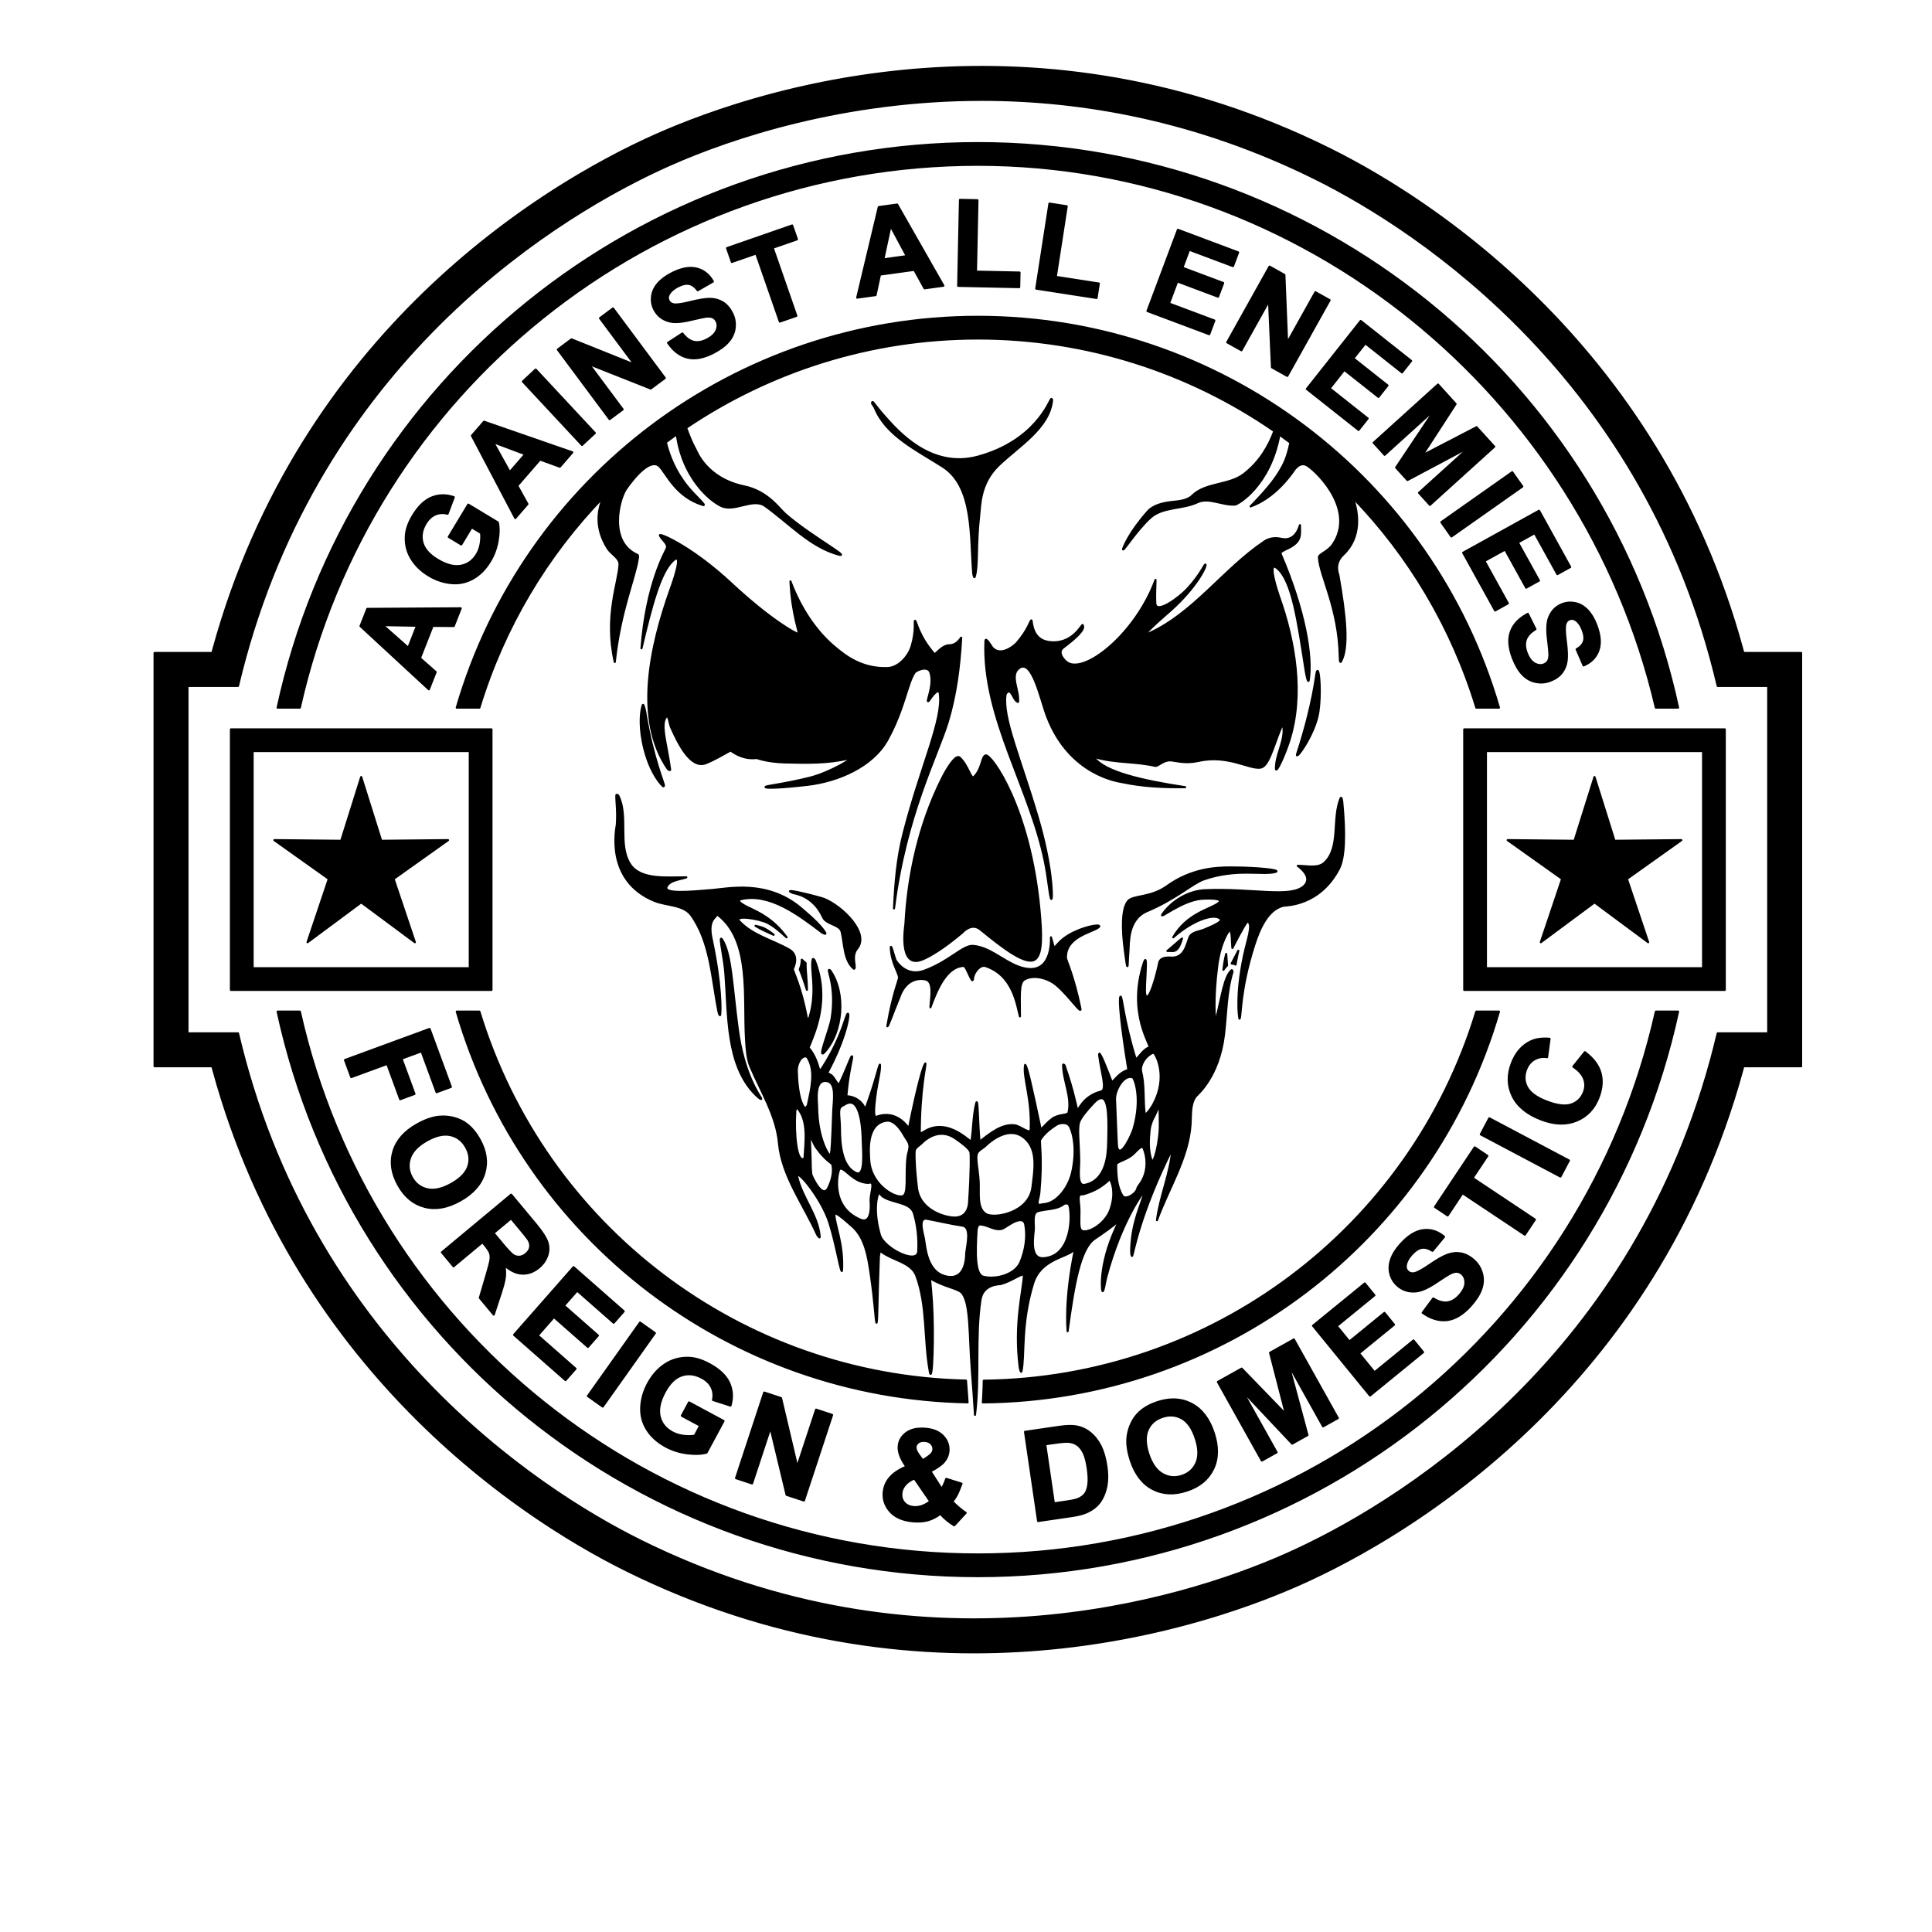 <?xml version="1.0" encoding="UTF-8" standalone="no"?>
<svg
   xmlns:dc="http://purl.org/dc/elements/1.1/"
   xmlns:cc="http://creativecommons.org/ns#"
   xmlns:rdf="http://www.w3.org/1999/02/22-rdf-syntax-ns#"
   xmlns:svg="http://www.w3.org/2000/svg"
   xmlns="http://www.w3.org/2000/svg"
   version="1.1"
   id="svg2"
   viewBox="-7 -7 9 9"
   height="9in"
   width="9in">
  <defs
     id="defs665" />
  <g
     transform="translate(0,-5)"
     style="stroke:#000000"
     id="d85dfc17-0113-412f-b6a7-6cb5688e9fde">
    <path
       id="path493"
       transform="matrix(0.01,0,0,0.01,-7,-2)"
       d="M 457.652 31.176 L 452.244 31.211 L 446.895 31.322 L 441.602 31.51 L 436.367 31.768 L 431.193 32.096 L 426.082 32.488 L 421.035 32.947 L 416.051 33.465 L 411.133 34.041 L 406.283 34.674 L 401.502 35.359 L 396.791 36.094 L 392.15 36.877 L 387.584 37.703 L 383.09 38.572 L 378.672 39.48 L 374.332 40.426 L 370.068 41.402 L 365.885 42.412 L 361.781 43.449 L 357.758 44.512 L 353.82 45.598 L 349.967 46.705 L 346.197 47.83 L 342.48 48.98 L 335.422 51.281 L 328.688 53.623 L 322.326 55.973 L 316.35 58.309 L 310.764 60.611 L 305.578 62.859 L 300.398 65.221 L 294.906 67.846 L 289.125 70.742 L 283.076 73.918 L 276.779 77.379 L 270.293 81.113 L 266.924 83.119 L 263.539 85.184 L 260.111 87.324 L 256.641 89.541 L 253.131 91.836 L 249.586 94.209 L 246.01 96.662 L 242.4 99.195 L 238.766 101.811 L 235.107 104.508 L 231.426 107.289 L 227.729 110.152 L 224.014 113.102 L 220.287 116.137 L 216.551 119.258 L 212.809 122.465 L 209.062 125.76 L 205.316 129.145 L 201.572 132.619 L 197.834 136.184 L 194.104 139.84 L 190.385 143.588 L 186.682 147.428 L 182.994 151.361 L 179.328 155.391 L 175.686 159.516 L 172.07 163.734 L 168.484 168.053 L 164.932 172.467 L 161.414 176.979 L 157.936 181.59 L 154.5 186.303 L 151.109 191.113 L 147.766 196.027 L 144.475 201.043 L 141.238 206.16 L 138.059 211.381 L 134.939 216.705 L 131.885 222.135 L 128.896 227.668 L 125.979 233.309 L 123.133 239.053 L 120.363 244.906 L 117.674 250.867 L 115.066 256.936 L 112.545 263.111 L 110.111 269.396 L 107.77 275.793 L 105.523 282.297 L 103.373 288.912 L 101.324 295.639 L 99.377 302.48 L 98.926 304.188 L 72 304.188 L 72 496.703 L 98.922 496.703 L 99.398 498.51 L 101.285 505.174 L 103.273 511.732 L 105.359 518.188 L 107.541 524.535 L 109.814 530.777 L 112.176 536.916 L 114.623 542.951 L 117.152 548.883 L 119.762 554.711 L 122.447 560.436 L 125.207 566.059 L 128.035 571.58 L 130.932 576.998 L 133.893 582.318 L 136.912 587.537 L 139.992 592.654 L 143.125 597.674 L 146.311 602.596 L 149.543 607.418 L 152.822 612.143 L 156.145 616.771 L 159.504 621.305 L 162.9 625.74 L 166.33 630.082 L 169.791 634.328 L 173.277 638.482 L 176.789 642.543 L 180.32 646.51 L 183.869 650.387 L 187.434 654.172 L 191.01 657.867 L 194.594 661.473 L 198.186 664.988 L 201.779 668.416 L 205.373 671.758 L 208.963 675.012 L 212.547 678.178 L 216.121 681.262 L 219.684 684.258 L 223.232 687.172 L 226.762 690.002 L 230.271 692.75 L 233.756 695.416 L 237.215 698 L 240.645 700.504 L 244.041 702.93 L 247.4 705.275 L 250.725 707.541 L 254.006 709.732 L 257.273 711.865 L 263.57 715.842 L 269.691 719.541 L 275.576 722.949 L 281.207 726.068 L 286.561 728.906 L 291.613 731.469 L 297.965 734.545 L 304.303 737.473 L 310.625 740.252 L 316.93 742.889 L 323.215 745.383 L 329.479 747.738 L 335.721 749.957 L 341.939 752.041 L 348.131 753.994 L 354.295 755.818 L 360.432 757.518 L 366.535 759.092 L 372.609 760.545 L 378.648 761.881 L 384.652 763.1 L 390.619 764.207 L 396.547 765.205 L 402.436 766.094 L 408.283 766.879 L 414.086 767.561 L 419.846 768.145 L 425.559 768.633 L 431.223 769.025 L 436.84 769.328 L 442.406 769.541 L 447.92 769.67 L 453.379 769.715 L 458.785 769.68 L 464.135 769.568 L 469.426 769.381 L 474.658 769.123 L 479.83 768.797 L 484.939 768.402 L 489.986 767.945 L 494.969 767.428 L 499.885 766.852 L 504.732 766.219 L 509.514 765.535 L 514.223 764.801 L 518.861 764.02 L 523.428 763.193 L 527.92 762.324 L 532.336 761.418 L 536.676 760.475 L 540.938 759.496 L 545.121 758.488 L 549.223 757.451 L 553.244 756.389 L 557.182 755.303 L 561.033 754.197 L 564.801 753.074 L 568.518 751.924 L 575.574 749.625 L 582.307 747.285 L 588.666 744.938 L 594.643 742.602 L 600.227 740.301 L 605.41 738.053 L 610.592 735.693 L 616.084 733.068 L 621.867 730.172 L 627.918 726.996 L 634.215 723.535 L 640.703 719.803 L 644.072 717.795 L 647.457 715.732 L 650.887 713.592 L 654.357 711.375 L 657.867 709.08 L 661.412 706.707 L 664.992 704.254 L 668.6 701.721 L 672.236 699.105 L 675.895 696.408 L 679.576 693.627 L 683.275 690.764 L 686.99 687.814 L 690.719 684.779 L 694.455 681.66 L 698.197 678.451 L 701.945 675.156 L 705.691 671.771 L 709.436 668.297 L 713.176 664.732 L 716.906 661.076 L 720.625 657.328 L 724.33 653.488 L 728.018 649.553 L 731.686 645.523 L 735.328 641.4 L 738.945 637.18 L 742.531 632.863 L 746.086 628.449 L 749.604 623.936 L 753.082 619.324 L 756.52 614.611 L 759.91 609.799 L 763.254 604.887 L 766.547 599.871 L 769.785 594.754 L 772.965 589.531 L 776.084 584.207 L 779.141 578.777 L 782.129 573.244 L 785.049 567.604 L 787.895 561.857 L 790.664 556.004 L 793.354 550.043 L 795.963 543.975 L 798.484 537.797 L 800.92 531.512 L 803.262 525.115 L 805.51 518.609 L 807.66 511.994 L 809.709 505.266 L 811.656 498.424 L 812.111 496.703 L 839.039 496.703 L 839.039 304.188 L 812.119 304.188 L 811.645 302.385 L 809.756 295.721 L 807.768 289.162 L 805.682 282.709 L 803.502 276.361 L 801.23 270.119 L 798.869 263.98 L 796.422 257.945 L 793.893 252.016 L 791.283 246.188 L 788.6 240.463 L 785.84 234.84 L 783.012 229.32 L 780.117 223.9 L 777.156 218.582 L 774.137 213.365 L 771.059 208.246 L 767.926 203.227 L 764.74 198.307 L 761.508 193.484 L 758.229 188.76 L 754.908 184.131 L 751.549 179.6 L 748.152 175.164 L 744.723 170.822 L 741.264 166.576 L 737.777 162.422 L 734.268 158.361 L 730.736 154.395 L 727.188 150.518 L 723.623 146.732 L 720.049 143.039 L 716.463 139.434 L 712.873 135.918 L 709.281 132.49 L 705.688 129.148 L 702.098 125.896 L 698.514 122.729 L 694.939 119.646 L 691.377 116.648 L 687.83 113.736 L 684.301 110.906 L 680.793 108.158 L 677.307 105.492 L 673.85 102.908 L 670.422 100.404 L 667.025 97.979 L 663.664 95.633 L 660.344 93.365 L 657.062 91.176 L 653.793 89.043 L 647.498 85.066 L 641.379 81.367 L 635.494 77.959 L 629.863 74.84 L 624.512 72.002 L 619.459 69.439 L 613.105 66.361 L 606.768 63.432 L 600.443 60.65 L 594.137 58.014 L 587.852 55.518 L 581.586 53.162 L 575.342 50.941 L 569.123 48.857 L 562.93 46.902 L 556.764 45.078 L 550.625 43.379 L 544.52 41.805 L 538.445 40.35 L 532.404 39.014 L 526.398 37.793 L 520.43 36.686 L 514.5 35.688 L 508.609 34.799 L 502.762 34.014 L 496.957 33.33 L 491.195 32.746 L 485.48 32.26 L 479.814 31.867 L 474.195 31.564 L 468.629 31.35 L 463.113 31.221 L 457.652 31.176 z M 457.637 46.518 C 504.515 46.559 557.675 55.929 612.645 83.184 C 662.2 107.754 766.934 177.545 800.166 319.529 L 823.699 319.529 L 823.699 481.363 L 800.166 481.363 C 799.147 485.717 798.047 490.053 796.863 494.365 C 758.078 635.599 649.947 701.472 599.18 724.035 C 548.783 746.433 428.698 782.295 298.428 717.723 C 248.864 693.155 144.117 623.361 110.875 481.363 L 87.34 481.363 L 87.34 319.529 L 110.873 319.529 C 111.891 315.179 112.989 310.847 114.172 306.539 C 152.943 165.318 261.052 99.445 311.811 76.877 C 340.952 63.92 393.396 46.461 457.637 46.518 z "
       style="fill:#000000;stroke:#000000;stroke-width:0.96;stroke-linecap:round;stroke-linejoin:round;stroke-opacity:1" />
  </g>
  <g
     id="layer6">
    <path
       transform="matrix(0.01,0,0,0.01,-7,-7)"
       id="path481"
       d="M 455.52 66.658 C 298.184 66.664 162.542 176.462 129.324 329.643 L 139.682 329.643 C 172.73 182.101 303.8 76.778 455.52 76.773 C 606.26 76.778 737.219 183.657 771.342 329.643 L 781.717 329.643 C 748.484 176.417 612.814 66.664 455.52 66.658 z M 107.57 339.758 L 107.57 461.133 L 228.947 461.133 L 228.947 339.758 L 107.57 339.758 z M 682.092 339.758 L 682.092 461.133 L 803.469 461.133 L 803.469 339.758 L 682.092 339.758 z M 117.686 349.873 L 218.834 349.873 L 218.834 451.02 L 117.686 451.02 L 117.686 349.873 z M 692.207 349.873 L 793.355 349.873 L 793.355 451.02 L 692.207 451.02 L 692.207 349.873 z M 698.275 471.248 L 687.721 471.25 C 656.909 572.354 564.087 641.998 458.26 643.182 L 458.213 645.818 L 458.08 649.23 L 457.885 652.643 L 457.832 653.295 C 569.455 652.29 667.107 578.187 698.275 471.248 z M 129.324 471.25 C 162.578 624.538 298.281 734.229 455.52 734.234 C 612.767 734.229 748.464 624.528 781.715 471.25 L 771.357 471.25 C 738.273 618.897 607.144 724.114 455.52 724.119 C 303.837 724.114 172.746 618.833 139.684 471.25 L 129.324 471.25 z M 212.766 471.25 C 243.735 577.476 340.22 651.198 450.744 653.266 L 450.432 648.885 L 449.998 643.135 C 345.362 640.774 253.877 571.502 223.32 471.25 L 212.766 471.25 z "
       style="stroke:#000000;fill:#000000;stroke-width:0.96;stroke-linecap:round;stroke-linejoin:round;stroke-opacity:1" />
  </g>
  <g
     id="layer7">
    <path
       transform="matrix(0.01,0,0,0.01,-7,-7)"
       id="path477"
       d="M 168.26 361.967 L 158.936 391.674 L 127.801 391.363 L 153.172 409.41 L 143.254 438.924 L 168.26 420.371 L 193.266 438.924 L 183.348 409.41 L 208.719 391.361 L 177.584 391.674 L 168.26 361.967 z M 742.781 361.967 L 733.455 391.674 L 702.322 391.361 L 727.693 409.41 L 717.775 438.924 L 742.781 420.371 L 767.785 438.924 L 757.869 409.41 L 783.24 391.363 L 752.105 391.674 L 742.781 361.967 z "
       style="stroke:#000000;fill:#000000;stroke-width:0.96;stroke-linecap:round;stroke-linejoin:round;stroke-opacity:1" />
  </g>
  <g
     id="layer8">
    <path
       transform="matrix(0.01,0,0,0.01,-7,-7)"
       id="path575"
       d="M 200.113 479.316 L 160.701 493.801 L 163.627 501.758 L 180.375 495.604 L 186.422 512.057 L 193.088 509.605 L 187.043 493.152 L 196.371 489.725 L 203.375 508.785 L 210.043 506.336 L 200.113 479.316 z M 719.346 483.811 C 716.946 483.842 714.86 484.283 713.088 485.133 C 709.099 487.029 706.179 490.373 704.326 495.164 C 702.205 500.649 702.295 505.771 704.6 510.531 C 706.904 515.292 711.316 518.934 717.834 521.455 C 723.996 523.839 729.5 524.042 734.348 522.068 C 739.195 520.095 742.625 516.509 744.637 511.309 C 746.262 507.106 746.566 503.235 745.549 499.699 C 744.531 496.163 742.113 492.981 738.293 490.152 L 732.898 496.879 C 735.511 498.647 737.191 500.546 737.941 502.576 C 738.692 504.607 738.66 506.672 737.848 508.773 C 736.746 511.623 734.8 513.532 732.01 514.5 C 729.22 515.468 725.347 514.995 720.396 513.08 C 715.731 511.275 712.707 509.067 711.322 506.453 C 709.938 503.84 709.807 501.081 710.93 498.178 C 711.743 496.076 713.02 494.519 714.764 493.504 C 716.507 492.489 718.484 492.142 720.693 492.465 L 721.85 483.916 C 720.98 483.836 720.146 483.8 719.346 483.811 z M 206.354 520.125 C 205.773 520.127 205.192 520.155 204.609 520.209 C 201.452 520.514 198.009 521.715 194.279 523.809 C 188.452 527.08 184.779 531.254 183.262 536.332 C 181.744 541.41 182.514 546.673 185.57 552.117 C 188.589 557.495 192.67 560.854 197.812 562.193 C 202.955 563.533 208.482 562.543 214.393 559.225 C 220.353 555.878 224.096 551.646 225.625 546.529 C 227.154 541.412 226.406 536.156 223.377 530.762 C 221.704 527.781 219.742 525.421 217.496 523.682 C 215.817 522.369 213.833 521.408 211.543 520.801 C 209.825 520.344 208.095 520.119 206.354 520.125 z M 693.764 520.945 L 689.797 528.438 L 726.906 548.084 L 730.873 540.59 L 693.764 520.945 z M 207.375 528.543 C 208.226 528.525 209.044 528.603 209.828 528.775 C 212.965 529.467 215.389 531.336 217.1 534.383 C 218.81 537.43 219.149 540.452 218.117 543.451 C 217.085 546.45 214.473 549.129 210.277 551.484 C 206.032 553.868 202.317 554.71 199.133 554.012 C 195.949 553.314 193.529 551.492 191.875 548.545 C 190.22 545.598 189.926 542.565 190.99 539.449 C 192.055 536.333 194.659 533.613 198.805 531.285 C 201.964 529.512 204.821 528.597 207.375 528.543 z M 686.969 534.486 L 668.471 562.256 L 674.381 566.195 L 681.289 555.826 L 710.322 575.166 L 715.023 568.109 L 685.99 548.77 L 692.881 538.424 L 686.969 534.486 z M 238.125 556.52 L 205.854 583.381 L 211.275 589.896 L 224.748 578.684 L 225.848 580.004 C 227.094 581.501 227.883 582.695 228.215 583.586 C 228.547 584.477 228.644 585.504 228.504 586.664 C 228.364 587.824 227.734 590.285 226.617 594.047 L 223.516 604.602 L 230.002 612.395 L 233.02 603.215 C 234.235 599.57 234.95 596.88 235.17 595.145 C 235.389 593.409 235.326 591.493 234.975 589.4 C 237.743 591.891 240.507 593.192 243.27 593.303 C 246.032 593.413 248.625 592.461 251.047 590.445 C 252.955 588.857 254.258 586.978 254.959 584.805 C 255.66 582.632 255.649 580.522 254.928 578.477 C 254.207 576.431 252.412 573.683 249.541 570.234 L 238.125 556.52 z M 238.09 567.58 L 242.322 572.666 C 244.521 575.308 245.803 576.922 246.17 577.512 C 246.874 578.715 247.133 579.884 246.947 581.02 C 246.762 582.155 246.127 583.176 245.041 584.08 C 244.072 584.887 243.081 585.337 242.068 585.434 C 241.056 585.531 240.096 585.3 239.184 584.742 C 238.272 584.184 236.514 582.343 233.912 579.217 L 229.9 574.396 L 238.09 567.58 z M 664.344 572.955 C 663.915 572.963 663.481 572.992 663.043 573.045 C 659.543 573.47 656.024 575.637 652.488 579.545 C 650.323 581.938 648.836 584.307 648.027 586.652 C 647.218 588.998 647.097 591.244 647.664 593.393 C 648.231 595.541 649.309 597.331 650.895 598.766 C 653.358 600.995 656.311 601.929 659.754 601.568 C 662.201 601.311 665.367 599.876 669.252 597.262 C 672.273 595.232 674.243 593.965 675.164 593.459 C 676.52 592.729 677.653 592.38 678.561 592.416 C 679.468 592.452 680.289 592.803 681.025 593.469 C 682.172 594.507 682.711 595.927 682.639 597.729 C 682.566 599.53 681.613 601.444 679.781 603.469 C 678.052 605.38 676.196 606.462 674.215 606.717 C 672.233 606.971 670.05 606.353 667.664 604.863 L 662.725 611.518 C 666.579 614.258 670.369 615.399 674.098 614.936 C 677.826 614.472 681.472 612.272 685.033 608.336 C 687.48 605.632 689.145 603.031 690.027 600.533 C 690.91 598.036 691.02 595.586 690.359 593.186 C 689.699 590.785 688.477 588.778 686.693 587.164 C 684.725 585.383 682.697 584.302 680.609 583.92 C 678.522 583.538 676.43 583.729 674.332 584.496 C 672.234 585.263 669.441 586.849 665.951 589.254 C 662.462 591.659 660.026 592.957 658.643 593.148 C 657.555 593.297 656.644 593.037 655.908 592.371 C 655.101 591.641 654.758 590.726 654.879 589.625 C 655.064 587.912 655.982 586.143 657.635 584.316 C 659.236 582.547 660.788 581.536 662.289 581.285 C 663.791 581.034 665.463 581.499 667.307 582.678 L 672.719 576.143 C 670.138 573.964 667.346 572.902 664.344 572.955 z M 267.184 590.293 L 239.459 621.826 L 263.443 642.912 L 268.113 637.6 L 250.496 622.111 L 258.043 613.529 L 273.875 627.447 L 278.545 622.135 L 262.713 608.217 L 268.859 601.225 L 285.875 616.184 L 290.564 610.85 L 267.184 590.293 z M 635.768 597.889 L 611.646 617.574 L 638.195 650.104 L 662.938 629.912 L 658.465 624.432 L 640.291 639.264 L 633.064 630.41 L 649.396 617.082 L 644.924 611.6 L 628.592 624.928 L 622.707 617.717 L 640.26 603.393 L 635.768 597.889 z M 298.16 616.094 L 273.861 650.336 L 280.775 655.242 L 305.074 620.998 L 298.16 616.094 z M 602.74 623.963 L 591.639 630.166 L 599.031 658.844 L 578.41 637.557 L 567.334 643.744 L 587.814 680.4 L 594.691 676.559 L 578.568 647.703 L 601.941 672.506 L 609.068 668.525 L 600.223 635.605 L 616.344 664.459 L 623.221 660.617 L 602.74 623.963 z M 320.57 632.512 C 316.6 632.434 313.001 633.458 309.775 635.582 C 306.55 637.706 303.903 640.693 301.83 644.543 C 299.92 648.09 298.874 651.762 298.695 655.559 C 298.516 659.355 299.428 662.838 301.43 666.008 C 303.431 669.178 306.365 671.805 310.232 673.887 C 313.276 675.525 316.592 676.565 320.18 677.012 C 323.767 677.458 326.749 677.345 329.127 676.674 L 337.057 661.947 L 320.967 653.285 L 317.613 659.514 L 326.162 664.115 L 323.637 668.807 C 322.04 669.074 320.291 669.092 318.389 668.859 C 316.486 668.627 314.753 668.09 313.189 667.248 C 310.029 665.546 308.064 663.074 307.295 659.83 C 306.526 656.586 307.321 652.769 309.684 648.381 C 311.874 644.312 314.489 641.762 317.527 640.73 C 320.566 639.699 323.715 640.062 326.977 641.818 C 329.129 642.977 330.642 644.468 331.514 646.293 C 332.385 648.118 332.593 650.077 332.137 652.174 L 340.297 654.779 C 341.386 650.985 341.158 647.43 339.613 644.115 C 338.069 640.801 335.002 637.909 330.412 635.438 C 326.881 633.537 323.602 632.561 320.57 632.512 z M 355.994 648.705 L 342.859 688.586 L 350.342 691.049 L 358.906 665.043 L 366.42 696.344 L 374.5 699.004 L 387.633 659.123 L 380.15 656.66 L 371.381 683.293 L 363.828 651.285 L 355.994 648.705 z M 546.564 651.904 C 544.213 651.905 541.753 652.327 539.182 653.174 C 535.935 654.243 533.244 655.714 531.105 657.584 C 529.494 658.979 528.17 660.742 527.133 662.873 C 526.096 665.004 525.459 667.233 525.221 669.562 C 524.913 672.719 525.428 676.331 526.766 680.393 C 528.856 686.739 532.248 691.146 536.939 693.611 C 541.631 696.077 546.942 696.334 552.873 694.381 C 558.731 692.452 562.812 689.092 565.115 684.303 C 567.418 679.514 567.509 673.901 565.389 667.463 C 563.251 660.97 559.816 656.482 555.088 653.998 C 552.428 652.601 549.587 651.903 546.564 651.904 z M 545.143 659.367 C 547.082 659.313 548.912 659.782 550.627 660.775 C 553.372 662.364 555.495 665.443 557 670.014 C 558.523 674.638 558.637 678.445 557.34 681.436 C 556.043 684.426 553.788 686.451 550.578 687.508 C 547.368 688.564 544.338 688.271 541.484 686.627 C 538.632 684.984 536.46 681.904 534.973 677.389 C 533.462 672.801 533.347 669.032 534.629 666.088 C 535.911 663.143 538.212 661.124 541.531 660.031 C 542.776 659.621 543.979 659.4 545.143 659.367 z M 499.277 664.271 C 497.565 664.219 495.413 664.382 492.82 664.762 L 477.488 667.01 L 483.58 708.555 L 499.365 706.24 C 502.464 705.786 504.895 705.131 506.66 704.273 C 509.019 703.117 510.821 701.724 512.068 700.094 C 513.721 697.941 514.845 695.277 515.441 692.102 C 515.929 689.502 515.921 686.492 515.42 683.072 C 514.849 679.18 513.917 675.975 512.621 673.453 C 511.325 670.932 509.673 668.882 507.666 667.305 C 505.659 665.727 503.386 664.757 500.844 664.396 C 500.371 664.331 499.848 664.289 499.277 664.271 z M 429.699 665.492 C 426.591 665.44 424.089 666.112 422.193 667.512 C 420.027 669.112 418.843 671.177 418.643 673.709 C 418.534 675.079 418.781 676.561 419.383 678.15 C 419.985 679.74 420.931 681.439 422.225 683.246 C 418.921 684.574 416.384 686.245 414.615 688.26 C 412.846 690.274 411.856 692.623 411.643 695.307 C 411.409 698.257 412.221 700.944 414.078 703.371 C 416.472 706.511 420.277 708.287 425.492 708.701 C 428.119 708.909 430.414 708.728 432.375 708.156 C 434.336 707.584 436.222 706.603 438.037 705.215 C 440.065 707.425 442.222 709.205 444.51 710.555 L 449.855 704.744 C 449.215 704.368 448.226 703.623 446.887 702.512 C 445.548 701.4 444.463 700.389 443.635 699.48 C 444.307 698.729 444.957 697.78 445.584 696.633 C 446.211 695.485 446.989 693.655 447.916 691.143 L 440.795 688.912 C 440.145 690.833 439.428 692.377 438.646 693.541 L 433.432 685.398 C 436.649 683.719 438.822 682.158 439.951 680.715 C 441.081 679.272 441.713 677.704 441.848 676.01 C 442.059 673.345 441.218 671.008 439.328 669 C 437.438 666.992 434.685 665.846 431.068 665.559 C 430.6 665.521 430.143 665.5 429.699 665.492 z M 429.91 671.215 C 430.198 671.198 430.501 671.201 430.82 671.227 C 432.134 671.331 433.146 671.776 433.859 672.561 C 434.574 673.345 434.89 674.251 434.809 675.279 C 434.712 676.498 433.816 677.661 432.119 678.771 L 429.816 680.256 L 428.027 677.816 C 426.921 676.311 426.408 675.062 426.486 674.072 C 426.553 673.235 426.972 672.526 427.746 671.945 C 428.326 671.51 429.048 671.267 429.91 671.215 z M 496.506 671.629 C 496.946 671.615 497.319 671.619 497.621 671.643 C 499.239 671.753 500.628 672.215 501.789 673.029 C 502.95 673.843 503.941 675.069 504.76 676.705 C 505.579 678.341 506.224 680.765 506.695 683.977 C 507.167 687.188 507.255 689.765 506.961 691.709 C 506.667 693.653 506.13 695.097 505.352 696.041 C 504.573 696.985 503.529 697.728 502.219 698.268 C 501.218 698.684 499.548 699.065 497.205 699.408 L 490.941 700.324 L 486.908 672.809 L 490.676 672.256 C 493.24 671.88 495.184 671.671 496.506 671.629 z M 425.986 688.715 L 433.354 699.441 C 431.892 700.475 430.562 701.192 429.361 701.596 C 428.161 701.999 426.932 702.151 425.676 702.051 C 423.772 701.9 422.298 701.231 421.252 700.047 C 420.206 698.863 419.751 697.406 419.889 695.674 C 419.997 694.303 420.56 692.997 421.578 691.756 C 422.596 690.515 424.066 689.501 425.986 688.715 z "
       style="stroke:#000000;fill:#000000;stroke-width:0.96;stroke-linecap:round;stroke-linejoin:round;stroke-opacity:1" />
    <path
       transform="matrix(0.01,0,0,0.01,-7,-7)"
       id="path619"
       d="M 447.184 93.098 L 446.348 133.172 L 474.791 133.766 L 474.934 126.957 L 454.648 126.535 L 455.342 93.268 L 447.184 93.098 z M 488.861 94.838 L 482.719 134.447 L 510.832 138.807 L 511.875 132.078 L 491.826 128.969 L 496.924 96.088 L 488.861 94.838 z M 417.918 95.283 L 409.371 96.463 L 399.309 138.65 L 407.883 137.467 L 409.932 127.916 L 425.934 125.705 L 430.686 134.316 L 439.479 133.102 L 417.918 95.283 z M 369.016 105.035 L 338.68 115.574 L 340.922 122.031 L 352.25 118.098 L 363.27 149.814 L 370.977 147.137 L 359.959 115.42 L 371.26 111.494 L 369.016 105.035 z M 414.84 105.225 L 422.408 119.318 L 411.484 120.828 L 414.84 105.225 z M 548.711 107.051 L 534.527 144.893 L 563.311 155.682 L 565.699 149.305 L 544.559 141.381 L 548.418 131.082 L 567.418 138.203 L 569.807 131.826 L 550.809 124.705 L 553.953 116.316 L 574.371 123.969 L 576.771 117.568 L 548.711 107.051 z M 591.395 124.189 L 571.682 159.471 L 578.301 163.168 L 591.154 140.16 L 592.523 171.113 L 599.67 175.107 L 619.383 139.828 L 612.766 136.129 L 599.602 159.689 L 598.324 128.062 L 591.395 124.189 z M 321.836 124.791 C 319.136 124.782 316.096 125.652 312.719 127.402 C 309.961 128.832 307.823 130.468 306.305 132.311 C 304.786 134.153 303.921 136.14 303.709 138.268 C 303.497 140.395 303.865 142.372 304.812 144.199 C 306.284 147.038 308.633 148.874 311.859 149.707 C 314.153 150.298 317.491 150.07 321.873 149.02 C 325.281 148.206 327.486 147.726 328.486 147.58 C 329.955 147.378 331.092 147.446 331.898 147.783 C 332.705 148.121 333.328 148.714 333.768 149.562 C 334.452 150.884 334.458 152.345 333.787 153.945 C 333.116 155.546 331.615 156.951 329.281 158.16 C 327.078 159.301 325.04 159.654 323.168 159.217 C 321.296 158.78 319.535 157.488 317.885 155.342 L 311.191 159.68 C 313.745 163.448 316.779 165.751 320.297 166.588 C 323.815 167.424 327.843 166.667 332.379 164.316 C 335.495 162.701 337.872 160.916 339.508 158.961 C 341.144 157.006 342.067 154.834 342.279 152.447 C 342.491 150.06 342.066 147.839 341 145.783 C 339.824 143.515 338.359 141.858 336.605 140.811 C 334.852 139.764 332.9 139.233 330.75 139.219 C 328.6 139.205 325.548 139.695 321.592 140.689 C 317.636 141.684 315.003 142.034 313.691 141.74 C 312.661 141.509 311.926 140.97 311.486 140.121 C 311.004 139.191 311.003 138.249 311.482 137.297 C 312.225 135.815 313.649 134.528 315.754 133.438 C 317.794 132.38 319.532 131.992 320.971 132.271 C 322.409 132.551 323.762 133.532 325.027 135.215 L 332.107 131.141 C 330.285 127.904 327.723 125.888 324.424 125.094 C 323.599 124.895 322.736 124.794 321.836 124.791 z M 285.574 143.688 L 279.492 148.213 L 295.605 169.863 L 266.223 158.088 L 259.854 162.826 L 283.98 195.248 L 290.062 190.723 L 274.328 169.58 L 303.133 180.996 L 309.701 176.109 L 285.574 143.688 z M 633.859 149.51 L 608.773 181.197 L 632.875 200.275 L 637.1 194.936 L 619.398 180.922 L 626.227 172.299 L 642.135 184.893 L 646.359 179.553 L 630.451 166.961 L 636.014 159.936 L 653.109 173.471 L 657.354 168.109 L 633.859 149.51 z M 249.537 172.156 L 243.568 177.721 L 271.121 207.285 L 277.092 201.721 L 249.537 172.156 z M 669.883 179.133 L 639.918 206.248 L 645.004 211.869 L 668.592 190.525 L 650.367 217.797 L 655.639 223.623 L 684.611 208.227 L 661.021 229.572 L 666.109 235.193 L 696.074 208.076 L 687.863 199.002 L 662.557 212.121 L 678.078 188.188 L 669.883 179.133 z M 225.484 196.447 L 219.83 202.965 L 240.037 241.34 L 245.709 234.803 L 240.963 226.268 L 251.551 214.066 L 260.797 217.418 L 266.615 210.713 L 225.484 196.447 z M 229.715 205.959 L 244.691 211.582 L 237.465 219.91 L 229.715 205.959 z M 704.453 219.973 L 671.414 243.246 L 676.113 249.918 L 709.152 226.643 L 704.453 219.973 z M 206.125 230.725 C 204.411 230.75 202.739 231.096 201.109 231.76 C 197.85 233.088 194.926 235.899 192.334 240.195 C 190.34 243.5 189.249 246.608 189.059 249.52 C 188.797 253.333 189.61 256.84 191.5 260.041 C 193.39 263.242 196.137 265.929 199.74 268.104 C 203.061 270.107 206.541 271.282 210.182 271.633 C 213.823 271.984 217.215 271.273 220.357 269.498 C 223.499 267.723 226.162 265.026 228.346 261.406 C 230.064 258.558 231.222 255.422 231.82 251.994 C 232.418 248.566 232.449 245.693 231.916 243.375 L 218.133 235.059 L 209.047 250.117 L 214.877 253.635 L 219.703 245.633 L 224.094 248.281 C 224.275 249.829 224.21 251.512 223.896 253.33 C 223.583 255.148 222.987 256.789 222.104 258.252 C 220.319 261.21 217.848 262.984 214.693 263.57 C 211.538 264.157 207.908 263.21 203.801 260.732 C 199.993 258.435 197.663 255.802 196.814 252.832 C 195.966 249.863 196.463 246.852 198.305 243.799 C 199.52 241.785 201.025 240.4 202.82 239.648 C 204.616 238.897 206.51 238.791 208.504 239.328 L 211.393 231.605 C 209.594 230.993 207.839 230.699 206.125 230.725 z M 716.961 237.918 L 681.598 257.484 L 696.479 284.379 L 702.436 281.082 L 691.506 261.326 L 701.131 256.002 L 710.953 273.756 L 716.912 270.459 L 707.088 252.705 L 714.928 248.369 L 725.484 267.449 L 731.467 264.139 L 716.961 237.918 z M 731.545 280.705 C 730.278 280.699 729.044 280.926 727.842 281.383 C 724.853 282.519 722.759 284.642 721.562 287.752 C 720.713 289.963 720.558 293.306 721.1 297.779 C 721.518 301.258 721.741 303.503 721.771 304.514 C 721.804 305.996 721.607 307.117 721.18 307.879 C 720.752 308.641 720.091 309.193 719.197 309.533 C 717.806 310.062 716.355 309.901 714.842 309.051 C 713.329 308.201 712.106 306.546 711.172 304.09 C 710.29 301.771 710.172 299.706 710.82 297.896 C 711.469 296.087 712.954 294.486 715.275 293.092 L 711.732 285.945 C 707.696 288.051 705.06 290.802 703.826 294.201 C 702.592 297.6 702.883 301.687 704.699 306.463 C 705.947 309.744 707.45 312.309 709.205 314.158 C 710.96 316.007 713.011 317.174 715.357 317.658 C 717.704 318.142 719.961 317.971 722.125 317.148 C 724.513 316.24 726.327 314.976 727.568 313.354 C 728.81 311.731 729.56 309.853 729.82 307.719 C 730.08 305.585 729.941 302.497 729.406 298.453 C 728.872 294.41 728.826 291.753 729.268 290.484 C 729.616 289.487 730.236 288.818 731.129 288.479 C 732.108 288.107 733.044 288.213 733.936 288.799 C 735.323 289.707 736.437 291.268 737.279 293.484 C 738.096 295.632 738.284 297.404 737.842 298.801 C 737.4 300.198 736.27 301.428 734.453 302.492 L 737.689 309.992 C 741.114 308.552 743.409 306.239 744.576 303.053 C 745.743 299.866 745.426 295.901 743.623 291.16 C 742.519 288.257 741.137 285.946 739.48 284.227 C 737.824 282.507 735.951 281.421 733.861 280.967 C 733.078 280.797 732.305 280.709 731.545 280.705 z M 214.625 283.371 L 171.094 283.639 L 167.936 291.668 L 199.783 321.109 L 202.951 313.053 L 195.629 306.59 L 201.541 291.557 L 211.377 291.633 L 214.625 283.371 z M 178.252 291.193 L 194.246 291.5 L 190.211 301.762 L 178.252 291.193 z "
       style="stroke:#000000;fill:#000000;stroke-width:0.96;stroke-linecap:round;stroke-linejoin:round;stroke-opacity:1" />
  </g>
  <g
     id="layer9">
    <path
       transform="matrix(0.01,0,0,0.01,-7,-7)"
       id="path495"
       d="M 455.52 147.58 C 342.921 147.581 244.142 221.982 212.764 329.643 L 223.32 329.643 C 234.788 292.005 254.858 258.714 281.008 231.695 L 281.01 231.695 C 278.375 237.774 277.151 246.122 283.057 255.469 C 284.723 258.107 288.733 259.902 288.59 263.02 C 288.209 271.339 281.516 286.984 286.385 308.393 C 288.892 284.638 295.871 269.125 297.127 260.152 C 297.204 259.598 297.432 258.714 296.92 258.488 C 283.11 252.41 288.402 232.419 291.664 227.717 C 295.238 222.566 303.185 212.798 307.41 217.43 C 310.727 221.065 315.074 231.48 327.49 235.246 C 329.441 235.838 323.726 230.905 320.336 226.734 C 314.514 219.573 311.733 212.301 310.166 206.021 C 311.838 204.771 313.528 203.54 315.236 202.336 C 315.347 202.942 315.452 203.557 315.555 204.184 C 318.5 222.101 329.775 232.749 335.996 235.705 C 342.113 238.612 350.787 231.711 356.314 235.625 C 367.555 243.584 377.488 254.856 390.803 258.381 C 396.294 259.835 377.404 249.503 366.074 239.707 C 362.821 236.894 357.735 228.899 346.637 226.572 C 329.044 222.884 324.499 210.232 324.033 209.408 C 322.252 206.251 320.908 202.794 319.641 199.289 C 358.781 172.838 405.755 157.695 455.52 157.695 C 506.227 157.695 554.046 173.418 593.627 200.812 C 591.113 207.494 587.195 214.852 579.43 220.857 C 572.572 226.161 561.602 224.798 555.434 230.891 C 552.988 233.306 548.985 233.502 545.57 233.895 C 541.675 234.342 537.262 235.36 534.662 238.295 C 526.039 248.028 523.507 254.739 523.285 255.387 C 522.147 258.707 529.082 247.224 535.988 241.064 C 541.695 235.975 550.89 237.237 557.803 233.969 C 563.102 231.464 569.512 235.518 575.354 235.041 C 576.654 234.935 591.678 226.341 596.012 202.477 C 597.729 203.697 599.431 204.939 601.115 206.205 C 600.328 209.984 599.294 213.665 597.518 217.068 C 593.806 224.176 588.1 230.109 582.57 235.916 C 583.325 235.539 592.796 232.911 602.176 219.918 C 602.325 219.711 605.294 214.255 609.271 217.033 C 615.039 221.062 631.343 238.258 620.918 253.6 C 618.497 257.162 614.32 258.054 614.408 259.686 C 614.872 268.307 623.598 283.012 624.113 305.77 C 624.123 306.216 624.118 309.159 624.693 308.133 C 628.298 301.699 626.866 287.071 623.48 267.926 C 623.424 267.604 621.163 262.617 625.699 258.377 C 634.326 250.315 632.731 238.799 630.258 231.926 C 656.295 258.902 676.284 292.109 687.721 329.643 L 698.275 329.643 C 666.891 221.964 568.102 147.581 455.52 147.58 z M 489.801 185.824 C 489.752 185.807 489.707 185.812 489.674 185.852 C 488.754 186.97 482.09 205.499 455.541 212.734 C 433.418 218.764 417.809 200.351 412.014 193.865 C 408.366 189.783 406.709 187.094 406.461 187.24 C 405.638 187.724 407.148 189.022 407.5 189.91 C 412.658 202.931 427.471 209.853 439.254 217.424 C 453.744 226.734 451.928 249.964 453.371 267.127 C 453.42 267.714 453.832 269.33 454.018 268.771 C 455.674 263.769 454.551 253.907 456.154 240.107 C 456.681 235.57 456.427 225.211 465.096 216.852 C 474.571 207.713 488.92 199.403 490.113 186.293 C 490.127 186.138 489.947 185.877 489.801 185.824 z M 605.57 244.627 C 605.424 244.948 603.737 252.364 597.16 251.059 C 595.687 250.766 592.34 250.023 589.051 252.227 C 569.942 265.027 556.014 285.757 535.01 295.129 C 530.608 297.093 541.372 287.85 544.984 284.658 C 557.912 273.238 562.4 263.011 561.492 262.994 C 561.024 262.986 559.166 267.756 553.125 274.303 C 549.423 278.315 538.509 286.469 538.189 281.02 C 537.977 277.397 538.233 273.761 538.289 270.133 C 528.894 295.762 504.207 315.134 496.543 308.172 C 496.379 308.023 491.958 304.178 495.316 301.633 C 500.636 297.602 505.811 293.215 504.324 291.166 C 503.976 290.686 499.48 300.746 488.328 299.016 C 480.332 297.775 480.867 288.96 480.441 288.965 C 480.025 288.97 478.889 293.519 473.686 299.494 C 472.292 301.094 466.175 305.922 462.354 301.838 C 461.777 301.221 459.138 296.403 459.047 298.629 C 457.551 334.985 480.783 368.274 487.258 404.08 C 488.506 410.984 489.43 420.961 489.93 418.348 C 490.172 417.085 490.221 403.783 483.311 380.359 C 475.297 353.195 466.856 334.319 468.412 323.689 C 468.532 322.869 469.724 321.695 470.395 322.184 C 472.05 323.391 472.311 326.281 474.234 326.986 C 474.879 321.884 470.467 315.005 474.283 311.557 C 480.721 305.739 484.677 325.711 487.785 333.812 C 498.324 361.284 521.277 364.032 522.791 364.357 C 532.375 366.419 542.305 366.823 552.107 366.705 C 530.935 363.489 515.016 359.539 509.898 353.23 C 509.835 353.152 509.865 352.648 510.121 352.725 C 519.142 355.443 528.915 354.648 538.096 356.764 C 539.53 357.094 541.848 353.859 545.711 354.223 C 547.993 354.438 552.316 355.803 558.211 354.475 C 571.918 351.387 581.833 358.324 587.113 357.602 C 590.929 357.079 592.881 348.322 596.746 338.934 C 596.834 338.721 597.687 337.636 597.787 338.234 C 598.895 344.836 594.316 351.33 594.377 358.023 C 594.401 360.655 598.466 351.685 600.576 345.076 C 607.432 323.6 603.297 298.853 595.719 277.621 C 594.919 275.379 590.101 260.661 594.936 264.662 C 601.98 270.492 604.55 288.904 608.27 312.721 C 608.39 313.493 609.354 318.791 609.67 316.752 C 611.357 305.857 608.027 284.772 596.568 258.061 C 595.671 255.969 604.703 255.382 605.498 249.434 C 605.71 247.845 605.578 246.229 605.57 244.627 z M 307.479 249.246 C 307.391 249.263 307.361 249.311 307.393 249.389 C 308.259 251.489 311.39 253.258 310.617 255.395 C 310.072 256.902 301.106 271.643 298.818 302.014 C 303.611 281.685 307.616 266.777 313.363 261.324 C 319.474 255.526 312.481 274.166 312.332 274.584 C 302.979 300.851 295.294 335.249 311.094 358.223 C 311.212 358.395 312.265 359.081 312.191 358.535 C 310.592 346.71 307.33 337.312 310.324 333.918 C 311.522 332.56 311.867 337.193 312.615 338.842 C 315.82 345.899 321.632 358.362 328.836 355.502 C 332.842 353.911 336.543 351.636 340.34 349.596 C 346.816 354.368 352.131 353.026 352.545 353.113 C 352.981 353.205 357.295 354.952 365.766 355.18 C 375.691 355.447 385.842 355.633 395.492 353.295 C 399.108 352.418 386.814 359.903 377.299 362.279 C 364.302 365.525 356.229 366.08 356.609 366.674 C 356.964 367.225 363.871 367.032 376.238 365.596 C 390.352 363.957 406.493 357.081 413.361 344.643 C 421.25 330.356 422.582 318.492 426.008 313.336 C 426.757 312.208 432.237 309.824 433.391 313.201 C 435.467 319.281 430.845 328.112 432.648 326.473 C 432.8 326.334 437.269 319.264 437.797 323.119 C 439.471 335.348 428.936 356.756 420.879 388.283 C 417.977 399.64 416.972 411.459 416.459 423.17 C 421.907 379.82 436.665 352.163 441.502 336.312 C 445.37 323.638 447.013 310.286 447.77 297.057 C 447.024 297.994 445.431 300.582 442.273 300.588 C 439.582 300.593 437.413 303.043 435.418 304.85 L 435.416 304.85 C 427.77 296.272 426.831 289.05 426.244 289.197 C 425.861 289.293 426.839 293.748 424.705 300.938 C 423.267 305.78 418.608 310.992 413.561 311.207 C 401.194 311.735 393.291 305.018 389.637 302.07 C 379.814 294.147 372.643 282.666 368.23 270.842 C 368.952 286.517 372.804 295.394 371.98 295.332 C 370.678 295.234 358.81 288.708 340.652 271.783 C 323.237 255.551 308.796 248.985 307.479 249.246 z M 613.713 312.537 C 613.614 312.573 613.514 312.733 613.412 313.035 C 612.993 314.274 611.952 327.565 604.26 351.203 C 603.012 355.039 612.623 342.084 614.176 331.564 C 615.362 323.529 614.665 312.195 613.713 312.537 z M 299.521 328.342 C 299.466 328.359 299.415 328.435 299.369 328.586 C 298.263 332.201 297.766 339.536 300.254 349.186 C 303.289 360.959 308.44 365.931 308.971 366.289 C 309.08 366.363 309.277 366.195 309.295 366.064 C 309.463 364.91 304.311 354.006 300.668 332.133 C 300.487 331.046 299.909 328.224 299.521 328.342 z M 459.189 351.893 C 457.172 352.462 457.661 358.062 453.717 361.934 C 452.257 363.366 451.036 356.634 447.094 352.955 C 445.287 351.269 441.341 357.461 438.453 363.301 C 428.245 383.948 422.959 407.356 421.787 430.359 C 421.756 430.97 418.391 451.187 429.266 447.105 C 433.147 445.649 439.718 441.599 448.082 434.564 C 448.308 434.375 452.454 429.455 456.771 433.008 C 467.645 441.953 478.543 450.237 482.508 446.658 C 485.58 443.886 485.259 435.02 484.268 424.156 C 479.867 375.913 461.643 351.2 459.189 351.893 z M 287.258 370.262 C 287.182 370.274 287.132 370.315 287.127 370.395 C 286.969 372.9 287.795 377.482 287.346 384.084 C 287.256 385.398 281.589 409.987 304.705 419.588 C 310.426 421.964 318.408 421.313 322.018 426.348 C 331.078 438.987 331.607 456.004 334.688 471.248 C 334.803 471.818 335.304 473.376 335.459 472.814 C 335.776 471.66 336.22 459.36 331.459 437.107 C 330.82 434.12 330.477 430.359 332.408 427.992 C 332.962 427.314 333.552 426.667 334.123 426.004 L 334.123 426.002 C 350.207 437.992 346.271 464.648 347.555 484.668 C 347.825 488.887 348.044 493.282 349.705 497.17 C 354.642 508.728 361.742 519.986 362.863 532.504 C 364.234 547.809 374.324 561.029 380.609 575.051 C 380.632 575.101 381.926 577.19 381.85 576.145 C 381.124 566.214 373.576 557.88 371.383 548.168 C 370.325 543.484 382.516 557.589 386.371 569.646 C 389.691 580.03 392.093 595.543 392.279 591.412 C 392.845 578.889 388.722 570.479 388.699 565.725 C 388.69 563.873 393.418 568.127 397.088 571.344 C 403.045 576.566 404.463 585.692 405.605 593.531 C 407.687 607.815 407.842 615.57 408.318 616.162 C 408.812 615.284 408.649 605.082 409.402 585.951 C 409.443 584.915 409.641 582.393 410.461 583.027 C 415.69 587.073 424.533 588.02 426.838 594.217 C 432.102 608.368 430.417 624.224 433.168 639.07 C 434.256 644.941 435.105 622.23 434.146 606.52 C 433.921 602.819 433.568 599.127 433.209 595.438 C 440.122 599.712 446.673 600.07 448.416 602.613 C 452.133 608.038 451.433 620.936 452.705 638.227 C 453.217 645.184 453.796 652.137 454.191 659.102 C 456.395 641.359 454.089 623.206 456.742 605.525 C 457.866 598.037 465.779 598.271 466.162 598.162 C 471.606 596.609 474.861 593.588 477.004 593.73 C 476.627 601.69 472.393 616.31 475.033 637.152 C 475.041 637.212 475.615 639.85 475.85 638.742 C 477.415 631.34 475.428 616.903 481.273 597.832 C 484.627 586.891 496.322 585.687 499.605 582.848 C 499.849 582.636 500.634 582.602 500.57 582.918 C 495.887 606.109 497.324 618.89 497.332 620.135 C 500.242 598.627 503.119 581.65 509.936 577.033 C 513.887 574.357 517.858 571.667 521.439 568.514 C 511.927 587.495 513.238 599.987 513.48 601.078 C 513.914 603.033 514.742 597.273 515.25 595.336 C 522.312 568.383 533.495 553.735 533.201 555.172 C 532.169 560.222 527.184 568.994 526.932 582.582 C 526.917 583.384 527.128 585.678 527.43 584.936 C 528.097 583.292 531.032 565.249 546.121 535.113 C 545.306 546.438 540.377 557.148 538.955 568.412 C 544.35 553.611 553.508 539.535 554.609 523.82 C 554.917 519.436 554.365 514.402 556.939 510.84 C 557.557 509.985 567.76 501.992 570.168 482.098 C 571.36 472.25 571.247 462.083 574.188 452.609 C 574.195 452.584 574.026 451.696 573.654 452.029 C 570.347 455.002 569.261 463.807 566.438 475.184 C 566.4 475.336 566.208 475.728 566.174 475.574 C 565.982 474.738 564.986 466.024 567.049 449.859 C 568.456 438.829 572.562 432.906 572.965 433.33 C 574.017 434.438 573.732 437.578 574.086 441.592 C 578.19 433.547 580.814 429.052 581.242 429.258 C 583.966 430.569 580.997 437.835 579.387 445.641 C 575.694 463.545 577.098 473.517 577.379 474.438 C 577.39 474.472 577.409 474.504 577.424 474.537 C 578.211 473.674 577.5 461.303 584.281 440.17 C 586.601 432.94 590.505 423.614 597.906 421.916 C 598.915 421.685 614.633 422.11 623.742 404.676 C 626.406 399.578 626.726 388.431 625.264 373.338 C 625.233 373.023 624.861 371.005 624.535 371.773 C 620.489 381.31 624.603 394.922 616.959 401.914 C 613.884 404.727 608.705 403.33 604.537 403.33 C 604.784 403.547 612.035 408.462 607.486 412.742 C 601.306 418.557 583.592 413.718 561.242 414.701 C 553.71 415.032 545.866 419.658 541.559 425.846 C 539.521 428.774 550.286 419.533 559.652 418.686 C 559.92 418.661 571.577 417.862 567.428 420.846 C 563.53 423.649 552.858 425.668 546.533 436.633 C 555.052 429 565.642 424.952 568.611 428.115 C 569.745 429.323 565.053 431.338 561.023 433.025 C 558.924 433.905 556.332 434.038 554.715 435.641 C 552.996 437.343 553.009 445.467 546.662 446.094 C 545.348 446.223 540.575 445.242 539.936 448.662 C 538.96 453.879 534.982 468.33 533.512 463.23 C 532.771 460.659 534.999 441.94 532.812 448.648 C 525.097 472.319 536.663 487.407 535.438 487.871 C 532.77 488.881 531.119 491.609 529.141 493.664 C 523.375 475.406 522.687 463.598 521.961 464.297 C 521.139 465.088 522.142 476.932 525.631 498.328 C 525.662 498.52 523.295 498.81 520.688 501.43 C 519.769 502.353 518.872 503.3 517.965 504.234 C 516.336 499.946 511.493 487.251 512.062 491.803 C 513.064 499.801 515.916 507.693 512.955 508.457 C 504.366 510.673 502.346 517.455 501.982 517.162 C 501.419 516.708 500.499 509.284 495.924 496.324 C 495.878 496.195 495.231 495.667 495.232 496.031 C 495.262 503.488 499.44 510.988 497.771 518.256 C 497.431 519.739 493.249 518.866 490.039 521.271 C 488.11 522.717 486.507 524.556 484.838 526.295 C 480.766 507.032 478.457 496.568 477.545 496.076 C 476.424 501.501 480.777 511.59 480.137 526.18 C 480.027 528.684 475.347 524.626 472.869 524.248 C 466.859 523.33 461.072 528.111 456.305 531.885 C 455.485 523.232 455.55 510.769 454.754 513.969 C 453.297 519.822 453.46 525.969 452.496 531.924 C 449.324 529.528 440.716 521.622 431.482 526.578 C 430.463 527.125 429.473 527.727 428.469 528.301 C 428.469 507.401 431.319 496.482 431.1 495.404 C 430.183 495.895 427.273 506.261 423.395 525.633 C 423.004 525.268 417.774 516.653 408.277 520.264 C 406.63 520.89 407.182 515.272 407.785 510.666 C 408.718 503.544 410.251 498.657 409.9 495.955 C 409.318 496.344 407.997 503.442 403.404 515.924 C 403.328 516.132 403.321 516.368 403.213 516.562 C 403 516.949 402.569 515.496 401.879 514.559 C 399.426 511.228 395.821 510.672 394.252 510.672 C 395.219 498.801 397.486 492.184 396.873 492.051 C 396.419 491.952 394.912 496.768 391.166 504.754 C 390.366 506.459 388.736 501.781 387.125 500.807 C 386.549 500.458 385.937 500.171 385.344 499.854 C 394.141 483.548 395.923 472.176 394.949 472.223 C 394.028 472.267 392.613 482.504 383.164 497.277 C 382.821 497.814 381.968 499.121 381.723 498.533 C 380.898 496.563 380.282 492.353 376.66 488.043 C 379.451 481.103 386.769 465.66 379.475 447.338 C 379.463 447.308 378.747 446.312 378.602 446.91 C 377.436 451.733 380.935 461.426 377.098 473.93 C 377.084 473.974 376.095 475.558 375.941 474.693 C 373.256 459.617 369.213 452.233 369.332 451.436 C 369.378 451.129 372.689 445.223 367.578 442.326 C 359.866 437.955 350.482 435.702 344.443 429.213 C 341.435 425.98 353.764 427.875 357.674 429.93 C 360.923 431.637 363.671 434.191 366.41 436.635 C 360.414 428.182 353.174 425.001 349.648 423.262 C 349.462 423.17 341.421 419.711 345.268 418.836 C 358.526 415.821 372.155 426.164 382.965 434.412 C 383.005 434.443 384.932 435.496 384.473 434.646 C 383.042 432.004 379.06 428.042 372.99 422.951 C 357.415 409.888 339.453 413.949 331.77 414.6 C 321.514 415.467 308.902 416.625 310.529 413.076 C 311.943 409.992 316.508 409.8 319.715 408.693 C 310.715 408.663 298.248 410.1 293.436 402.494 C 287.681 393.4 292.79 380.317 288.039 370.66 C 287.934 370.447 287.485 370.226 287.258 370.262 z M 573.236 404.088 C 566.465 404.066 555.072 404.597 543.604 412.846 C 536.01 418.307 527.804 417.034 525.523 419.752 C 522.695 423.124 522.497 432.226 524.111 443.717 C 524.682 447.772 524.955 450.106 525.17 450.096 C 525.402 450.085 525.3 447.538 525.672 443.133 C 525.99 439.364 525.161 428.292 534.348 424.416 C 547.836 418.725 555.54 411.463 560.783 409.633 C 576.08 404.293 588.209 407.824 594.127 406.166 C 597.375 405.256 584.736 404.167 575.844 404.111 C 575.078 404.107 574.204 404.091 573.236 404.088 z M 368.549 415.094 C 367.677 415.04 367.749 415.281 369.422 415.99 C 369.975 416.224 378.726 416.927 383.432 427.324 C 384.947 430.672 391.267 430.566 392.092 434.146 C 393.44 439.998 393.153 447.37 397.732 451.254 C 397.827 451.334 398.016 451.191 398.059 451.074 L 398.057 451.074 C 398.631 449.465 396.459 445.333 399.301 441.838 C 405.082 434.729 392.614 422.463 384.18 418.883 C 382.276 418.075 371.163 415.256 368.549 415.094 z M 511.008 431.139 C 507.878 431.197 498.7 433.805 493.766 438.719 C 492.807 439.674 491.93 440.71 491.012 441.705 C 490.533 440.015 490.056 438.324 489.58 436.633 C 489.557 437.238 490.431 452.465 478.982 451.377 C 469.733 450.499 462.529 441.337 453.266 440.627 C 448.578 440.268 442.077 448.076 430.406 452.252 C 422.006 455.257 417.419 447.749 417.207 447.33 C 416.707 446.343 414.823 438.809 414.973 441.723 C 415.326 448.581 418.548 452.809 418.828 455.398 C 418.91 456.16 415.794 463.368 413.41 477.717 C 412.987 480.263 416.266 471.026 418.883 464.744 C 419.073 464.288 421.741 454.658 430.99 456.217 C 435.339 456.95 433.626 464.815 433.424 469.221 C 436.295 461.487 440.719 450.196 448.965 449.961 C 450.3 449.923 453.069 459.354 453.273 455.838 C 453.433 453.098 456.507 449.173 459.113 450.033 C 472.142 454.335 473.733 468.458 475.125 473.473 C 475.182 465.143 474.396 458.015 477.082 456.352 C 481.435 453.656 488.331 455.643 492.219 458.975 C 497.937 463.875 503.888 472.707 503.318 469.908 C 500.229 454.728 496.609 447.211 496.574 446.396 C 496.138 436.279 508.763 434.366 511.74 431.939 C 512.423 431.383 512.051 431.119 511.008 431.139 z M 351.961 431.279 L 352.482 431.6 L 353.838 432.357 L 355.244 433.084 L 356.689 433.785 L 359.723 435.168 L 360.391 435.465 L 360.297 435.387 L 359.305 434.613 L 358.297 433.891 L 357.279 433.232 L 356.27 432.66 L 355.662 432.379 L 354.857 432.076 L 353.879 431.768 L 352.785 431.473 L 351.961 431.279 z M 550.623 437.203 L 550.1 437.617 L 543.811 443.008 L 544.018 442.992 L 544.02 442.992 L 545.213 443 L 546.061 443.031 L 546.432 443.027 L 546.689 442.992 L 546.977 442.928 L 547.23 442.846 L 547.459 442.752 L 547.666 442.643 L 547.863 442.518 L 548.053 442.375 L 548.199 442.246 L 548.602 441.805 L 548.955 441.307 L 549.293 440.715 L 549.611 440.041 L 549.906 439.307 L 550.184 438.531 L 550.623 437.203 z M 335.957 437.262 C 335.15 437.155 337.361 446.482 337.9 453.422 C 339.399 472.702 338.176 495.999 351.768 509.756 C 351.842 509.831 355.319 513.252 354.453 511.441 C 353.968 510.427 346.535 500.64 343.697 479.461 C 340.969 459.103 340.683 444.06 336.311 437.611 C 336.157 437.385 336.041 437.273 335.957 437.262 z M 576.859 442.906 L 573.764 448.844 L 575.289 449.096 L 575.291 449.096 L 575.564 449.346 L 575.734 448.355 L 576.385 445.01 L 576.859 442.906 z M 571.211 444.365 L 571.066 444.922 L 570.697 446.576 L 570.371 448.352 L 570.092 450.264 L 569.91 451.781 L 569.934 451.74 L 569.932 451.74 L 570.695 450.686 L 571.604 449.734 L 571.211 444.365 z M 373.498 447.057 L 373.502 447.141 L 373.445 448.158 L 373.307 449.094 L 373.111 449.979 L 372.686 451.326 L 372.578 451.592 L 372.805 452.193 L 373.535 454.094 L 374.484 456.707 L 375.57 460.016 L 375.883 461.102 L 375.859 459.391 L 375.787 457.709 L 375.564 454.5 L 375.352 451.586 L 375.291 450.188 L 375.293 448.834 L 375.305 448.664 L 373.498 447.057 z M 386.348 451.836 C 386.289 451.824 386.229 451.826 386.174 451.846 C 385.46 452.108 389.744 460.377 387.355 474.623 C 386.484 479.822 380.541 493.992 384.096 490.1 C 392.642 480.741 394.06 462.568 386.807 452.176 C 386.704 452.03 386.526 451.871 386.348 451.836 z M 537.117 490.465 C 537.286 490.449 537.455 490.472 537.594 490.551 C 538.3 490.951 544.535 501.439 536.998 514.896 C 536.138 516.432 533.41 520.32 533.209 518.572 C 532.458 512.043 533.189 505.29 531.543 498.928 C 531.095 497.197 532.456 492.788 536.637 490.609 C 536.778 490.535 536.948 490.481 537.117 490.465 z M 375.055 492.086 C 375.503 492.052 375.947 492.222 376.289 492.783 C 380.103 499.031 377.838 507.578 376.338 514.742 C 376.261 515.112 375.251 516.661 374.625 515.887 C 372.636 513.427 371.418 507.314 371.188 498.977 C 371.133 496.985 371.798 494.868 373.006 493.283 C 373.052 493.222 374.068 492.16 375.055 492.086 z M 526.898 501.68 C 527.156 501.709 527.414 501.769 527.672 501.865 C 528.422 502.147 532.299 511.277 528.057 525.891 C 527.464 527.932 522.188 539.995 520.467 534.66 C 520.236 533.946 519.993 526.419 519.422 512.174 C 519.256 508.051 523.031 501.242 526.898 501.68 z M 384.623 503.543 C 384.799 503.552 384.982 503.571 385.172 503.602 C 389.924 504.367 388.311 512.922 388.146 517.732 C 387.703 530.718 387.41 537.948 386.775 538.203 C 386.049 538.495 380.798 530.403 380.645 515.527 C 380.621 513.262 379.179 503.274 384.623 503.543 z M 513.182 511.557 C 516.725 511.718 516.504 522.781 516.207 532.875 C 516.089 536.906 515.718 549.995 505.27 551.959 C 501.475 552.672 502.784 544.515 502.742 540.654 C 502.65 532.036 501.706 525.941 502.686 522.822 C 503.295 520.883 505.641 517.833 509.33 513.945 C 510.299 512.924 511.433 511.778 512.826 511.574 C 512.948 511.556 513.067 511.551 513.182 511.557 z M 396.17 513.607 C 401.349 513.912 401.828 527.895 401.873 530.846 C 401.954 536.131 403.37 548.673 398.613 546.367 C 392.117 543.218 391.322 533.204 391.287 525.984 C 391.264 521.23 390.465 517.76 391.271 516.146 C 391.713 515.264 392.813 514.907 393.65 514.387 C 394.595 513.8 395.43 513.564 396.17 513.607 z M 539.914 515.971 C 539.962 515.965 540.01 515.97 540.061 515.982 C 540.289 516.041 540.157 518.581 540.281 523.07 C 540.519 531.637 537.415 543.434 536.355 540.361 C 534.836 535.952 535.036 531.031 535.541 526.395 C 535.79 524.114 536.641 521.881 537.766 519.881 C 538.77 518.094 539.202 516.05 539.914 515.971 z M 371.336 516.07 C 371.413 516.092 371.495 516.15 371.582 516.252 C 376.666 522.217 375.218 531.722 374.771 539.547 C 374.767 539.633 374.653 539.675 374.582 539.723 C 371.167 542.054 369.763 528.419 370.492 517.541 C 370.496 517.492 370.796 515.918 371.336 516.07 z M 413.541 522.035 C 416.86 522.086 419.651 526.063 421.311 529.057 C 422.1 530.479 423.332 531.76 423.605 533.363 C 423.917 535.185 422.991 537.009 422.771 538.844 L 422.77 538.844 C 421.693 547.803 423.568 556.886 420.174 557.332 C 416.025 557.877 405.53 551.363 404.926 540.348 C 404.726 536.701 403.34 523.468 412.869 522.078 C 413.095 522.045 413.32 522.032 413.541 522.035 z M 495.285 523.131 C 496.516 523.151 497.791 523.578 498.459 524.914 C 500.213 528.424 501.727 536.212 499.41 546.293 C 497.924 552.76 492.59 560.639 485.963 560.975 C 485.165 561.015 484.099 561.571 483.566 560.975 C 482.892 560.219 483.937 558.142 484.184 555.482 C 485.604 540.129 484.189 531.893 484.488 531.139 C 484.621 530.805 486.533 527.316 492.383 523.789 C 492.868 523.497 494.054 523.11 495.285 523.131 z M 471.438 527.787 C 473.926 527.872 476.477 528.928 478.779 531.682 C 483.366 537.166 481.808 545.92 480.953 553.018 C 479.506 565.035 463.171 567.966 459.268 565.549 C 454.868 562.825 456.223 555.556 455.912 550.391 C 455.533 544.091 454.232 539.575 455.129 537.355 C 455.745 535.829 457.528 535.102 458.764 534.014 C 459.126 533.695 465.078 527.571 471.438 527.787 z M 439.064 528.17 C 440.879 528.248 442.858 528.828 444.916 530.227 C 448.71 532.804 451.338 534.925 452.01 536.529 C 452.309 537.245 452.393 545.08 451.449 559.777 C 451.429 560.093 451.476 566.632 445.48 567.174 C 441.28 567.553 428.457 564.316 427.148 553.273 C 425.843 542.261 425.947 536.336 426.154 535.791 C 426.701 534.357 428.265 533.563 429.363 532.492 C 429.645 532.218 433.621 527.935 439.064 528.17 z M 377.564 530.135 C 378.358 530.196 378.843 532.549 380.164 534.449 L 380.162 534.449 C 384.122 540.144 387.632 542.025 387.715 542.381 C 388.56 545.995 387.477 550.028 385.838 553.357 C 383.037 559.048 378.018 547.489 377.973 547.158 C 377.621 544.6 377.662 542.002 377.605 539.42 C 377.475 533.552 377.107 530.245 377.402 530.154 C 377.458 530.137 377.512 530.131 377.564 530.135 z M 532.02 534.268 C 532.295 534.272 532.523 534.424 532.682 534.777 C 533.999 537.717 535.818 545.542 530.574 552.221 C 530.21 552.683 529.904 553.217 529.764 553.789 C 529.161 556.259 524.242 559.237 522.887 557.086 C 520.28 552.95 519.989 547.604 519.953 542.715 C 519.941 541.101 524.069 540.67 527.406 538.031 C 528.723 536.99 530.825 534.248 532.02 534.268 z M 391.734 544.395 C 394.306 544.729 397.672 550.734 404.311 551.039 C 404.878 551.065 405.627 550.64 406.014 551.055 C 407.006 552.119 405.787 555.15 405.529 558.979 L 405.531 558.979 C 405.508 559.322 406.861 570.687 400.82 568.172 C 385.836 561.933 390.389 544.566 391.229 544.406 C 391.394 544.375 391.563 544.372 391.734 544.395 z M 516.986 549.418 C 517.435 549.536 520.204 554.989 517.33 563.301 C 514.665 571.006 505.4 575.377 503.49 572.945 C 502.488 571.669 502.875 568.393 502.863 564.115 C 502.854 560.555 502.027 557.81 502.863 556.75 C 503.277 556.225 504.169 556.465 504.812 556.283 C 513.331 553.879 516.536 549.3 516.986 549.418 z M 409.602 555.9 C 410.177 555.997 410.574 556.927 411.111 557.303 C 415.656 560.483 424.18 559.89 425.756 565.209 C 427.446 570.913 428.084 577.004 427.74 582.943 C 427.366 589.405 411.701 581.503 409.895 575.287 C 406.468 563.501 408.718 556.081 409.342 555.914 C 409.432 555.89 409.519 555.887 409.602 555.9 z M 496.58 560.598 C 497.243 560.585 497.938 560.841 498.1 561.357 C 499.61 566.172 499.387 585.297 486.111 586.133 C 479.08 586.575 481.576 574.936 481.623 572.264 C 481.672 569.516 480.803 565.006 483.438 564.221 C 487.446 563.026 492.277 563.526 495.543 560.912 C 495.796 560.709 496.183 560.605 496.58 560.598 z M 431.021 567.695 C 431.238 567.68 431.478 567.696 431.746 567.746 C 437.285 568.787 442.775 570.111 448.35 570.938 C 452.572 571.563 450.649 579.385 450.111 583.619 C 450.053 584.08 450.539 595.939 441.783 594.799 C 431.502 593.46 431.102 580.51 430.348 576.65 C 430.051 575.13 427.776 567.927 431.021 567.695 z M 475.002 568.398 C 476.228 568.306 477.298 568.766 477.611 570.463 C 478.683 576.262 477.642 582.574 475.357 588.012 C 472.96 593.718 464.058 596.26 458.055 594.752 C 454.122 593.764 454.255 583.518 454.959 572.852 C 455.023 571.878 455.555 570.364 456.529 570.383 C 459.76 570.447 462.763 572.929 465.975 572.57 C 467.605 572.388 468.887 571.061 470.348 570.314 C 470.483 570.245 472.959 568.553 475.002 568.398 z "
       style="stroke:#000000;fill:#000000;stroke-width:0.96;stroke-linecap:round;stroke-linejoin:round;stroke-opacity:1" />
  </g>
</svg>
